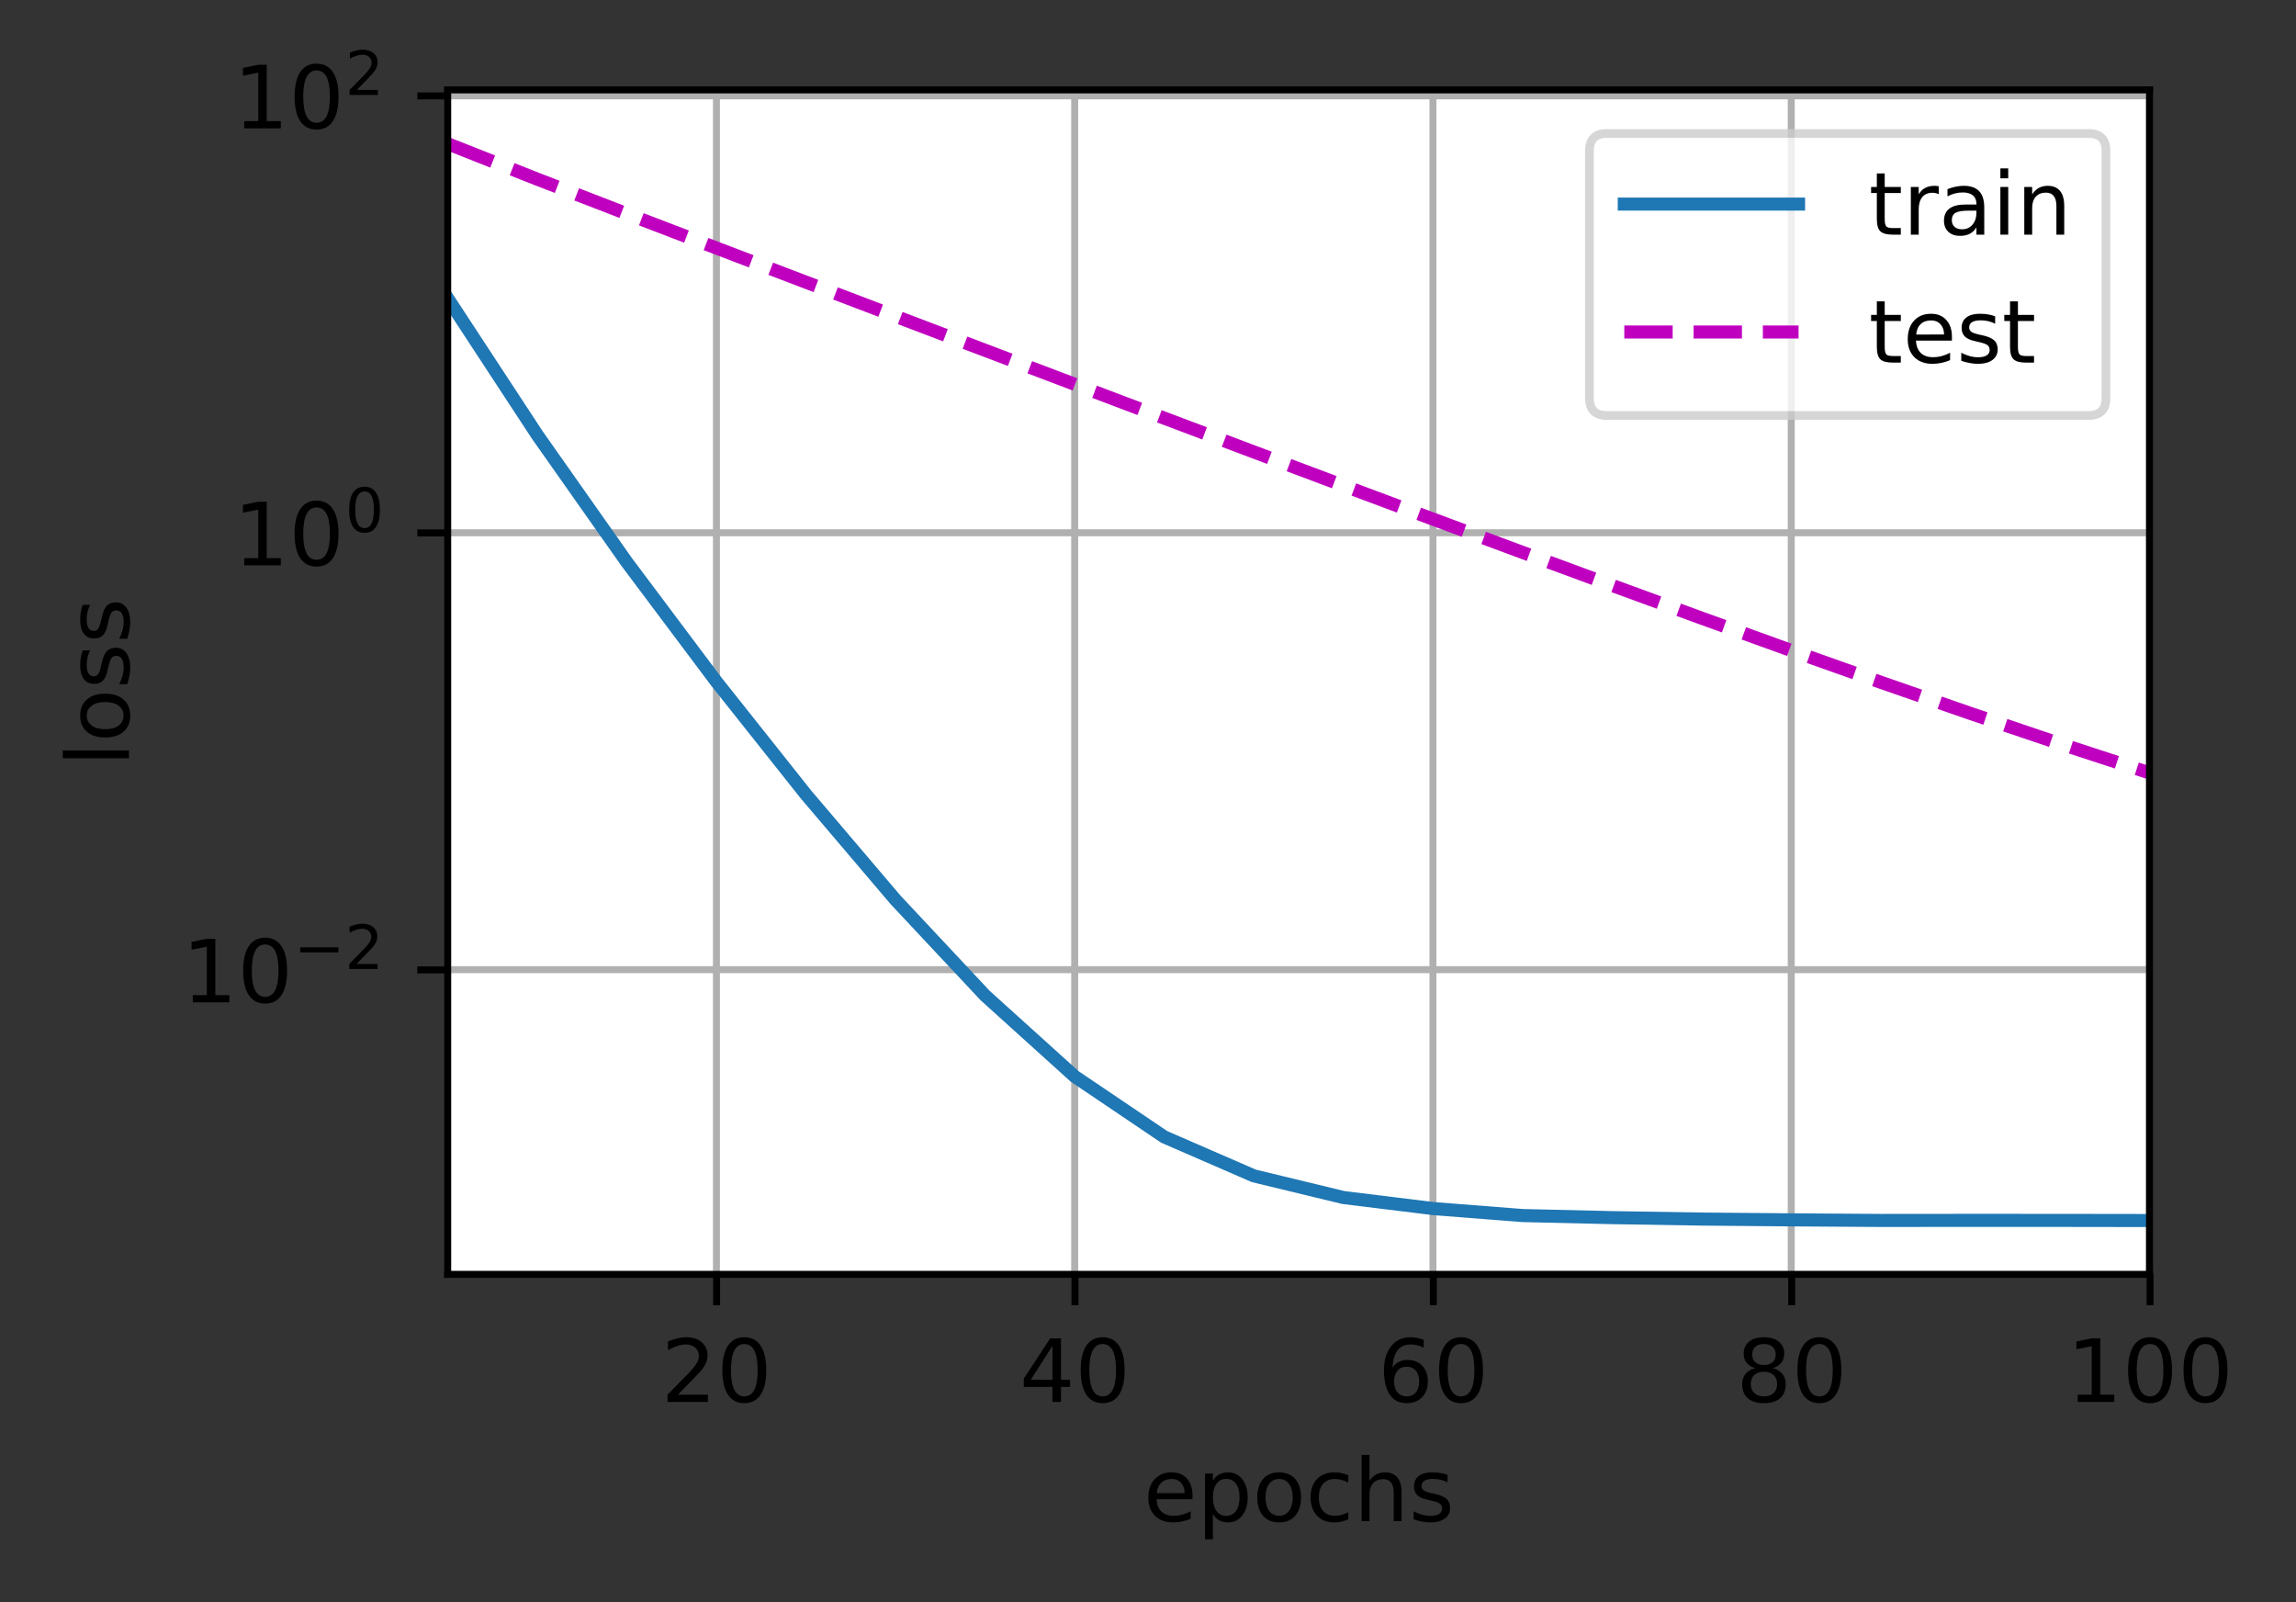 <?xml version="1.0" encoding="UTF-8"?>
<svg xmlns="http://www.w3.org/2000/svg" xmlns:xlink="http://www.w3.org/1999/xlink" width="351.229" height="245.029" viewBox="0 0 351.229 245.029" version="1.1">
<rect x="0" y="0" width="351.229" height="245.029" fill="#333333" stroke="none"/>
<defs>
<clipPath id="clip1">
  <path d="M 108 13.754 L 111 13.754 L 111 194.953 L 108 194.953 Z M 108 13.754 "/>
</clipPath>
<clipPath id="clip2">
  <path d="M 163 13.754 L 166 13.754 L 166 194.953 L 163 194.953 Z M 163 13.754 "/>
</clipPath>
<clipPath id="clip3">
  <path d="M 218 13.754 L 221 13.754 L 221 194.953 L 218 194.953 Z M 218 13.754 "/>
</clipPath>
<clipPath id="clip4">
  <path d="M 273 13.754 L 275 13.754 L 275 194.953 L 273 194.953 Z M 273 13.754 "/>
</clipPath>
<clipPath id="clip5">
  <path d="M 328 13.754 L 328.902 13.754 L 328.902 194.953 L 328 194.953 Z M 328 13.754 "/>
</clipPath>
<clipPath id="clip6">
  <path d="M 68.504 147 L 328.902 147 L 328.902 150 L 68.504 150 Z M 68.504 147 "/>
</clipPath>
<clipPath id="clip7">
  <path d="M 68.504 80 L 328.902 80 L 328.902 83 L 68.504 83 Z M 68.504 80 "/>
</clipPath>
<clipPath id="clip8">
  <path d="M 68.504 13.754 L 328.902 13.754 L 328.902 16 L 68.504 16 Z M 68.504 13.754 "/>
</clipPath>
<clipPath id="clip9">
  <path d="M 68.504 44 L 328.902 44 L 328.902 189 L 68.504 189 Z M 68.504 44 "/>
</clipPath>
<clipPath id="clip10">
  <path d="M 68.504 20 L 328.902 20 L 328.902 120 L 68.504 120 Z M 68.504 20 "/>
</clipPath>
<filter id="alpha" filterUnits="objectBoundingBox" x="0%" y="0%" width="100%" height="100%">
  <feColorMatrix type="matrix" in="SourceGraphic" values="0 0 0 0 1 0 0 0 0 1 0 0 0 0 1 0 0 0 1 0"/>
</filter>
<mask id="mask0">
  <g filter="url(#alpha)">
<rect x="0" y="0" width="351.229" height="245.029" style="fill:rgb(0%,0%,0%);fill-opacity:0.8;stroke:none;"/>
  </g>
</mask>
<clipPath id="clip11">
  <rect x="0" y="0" width="352" height="246"/>
</clipPath>
<g id="surface5" clip-path="url(#clip11)">
<path style="fill-rule:nonzero;fill:rgb(100%,100%,100%);fill-opacity:1;stroke-width:1;stroke-linecap:butt;stroke-linejoin:miter;stroke:rgb(80%,80%,80%);stroke-opacity:1;stroke-miterlimit:4;" d="M 184.403 47.672 L 239.678 47.672 C 241.011 47.672 241.679 47.004 241.679 45.671 L 241.679 17.314 C 241.679 15.981 241.011 15.316 239.678 15.316 L 184.403 15.316 C 183.07 15.316 182.402 15.981 182.402 17.314 L 182.402 45.671 C 182.402 47.004 183.07 47.672 184.403 47.672 Z M 184.403 47.672 " transform="matrix(1.333,0,0,1.333,0,-0)"/>
</g>
</defs>
<g id="surface1">
<path style=" stroke:none;fill-rule:nonzero;fill:rgb(100%,100%,100%);fill-opacity:1;" d="M 68.504 194.953 L 328.902 194.953 L 328.902 13.754 L 68.504 13.754 Z M 68.504 194.953 "/>
<g clip-path="url(#clip1)" clip-rule="nonzero">
<path style="fill:none;stroke-width:0.8;stroke-linecap:square;stroke-linejoin:round;stroke:rgb(69.02%,69.02%,69.02%);stroke-opacity:1;stroke-miterlimit:4;" d="M 82.216 146.215 L 82.216 10.315 " transform="matrix(1.333,0,0,1.333,0,-0)"/>
</g>
<path style="fill:none;stroke-width:0.8;stroke-linecap:butt;stroke-linejoin:round;stroke:rgb(0%,0%,0%);stroke-opacity:1;stroke-miterlimit:4;" d="M 0.001 -0.001 L 0.001 3.5 " transform="matrix(1.333,0,0,1.333,109.62,194.954)"/>
<path style=" stroke:none;fill-rule:nonzero;fill:rgb(0%,0%,0%);fill-opacity:1;" d="M 103.695 213.312 L 108.285 213.312 L 108.285 214.418 L 102.113 214.418 L 102.113 213.312 C 102.613 212.797 103.293 212.102 104.152 211.234 C 105.016 210.363 105.559 209.801 105.777 209.547 C 106.199 209.074 106.492 208.676 106.66 208.348 C 106.828 208.02 106.91 207.699 106.91 207.383 C 106.91 206.863 106.73 206.445 106.367 206.117 C 106.004 205.793 105.531 205.629 104.953 205.629 C 104.539 205.629 104.102 205.699 103.645 205.844 C 103.188 205.988 102.699 206.203 102.18 206.496 L 102.18 205.168 C 102.707 204.953 103.203 204.793 103.66 204.684 C 104.121 204.578 104.543 204.523 104.926 204.523 C 105.934 204.523 106.734 204.773 107.336 205.277 C 107.934 205.781 108.234 206.453 108.234 207.297 C 108.234 207.695 108.156 208.074 108.008 208.434 C 107.859 208.789 107.586 209.211 107.191 209.699 C 107.082 209.824 106.738 210.188 106.156 210.789 C 105.574 211.391 104.754 212.23 103.695 213.312 Z M 103.695 213.312 "/>
<path style=" stroke:none;fill-rule:nonzero;fill:rgb(0%,0%,0%);fill-opacity:1;" d="M 113.855 205.562 C 113.18 205.562 112.672 205.898 112.332 206.562 C 111.988 207.23 111.82 208.23 111.82 209.57 C 111.82 210.902 111.988 211.898 112.332 212.566 C 112.672 213.234 113.18 213.566 113.855 213.566 C 114.539 213.566 115.051 213.234 115.391 212.566 C 115.73 211.898 115.902 210.902 115.902 209.57 C 115.902 208.23 115.73 207.23 115.391 206.562 C 115.051 205.898 114.539 205.562 113.855 205.562 Z M 113.855 204.523 C 114.949 204.523 115.781 204.953 116.355 205.816 C 116.93 206.676 117.219 207.93 117.219 209.57 C 117.219 211.203 116.93 212.453 116.355 213.316 C 115.781 214.176 114.949 214.609 113.855 214.609 C 112.77 214.609 111.938 214.176 111.363 213.316 C 110.785 212.453 110.5 211.203 110.5 209.57 C 110.5 207.93 110.785 206.676 111.363 205.816 C 111.938 204.953 112.77 204.523 113.855 204.523 Z M 113.855 204.523 "/>
<g clip-path="url(#clip2)" clip-rule="nonzero">
<path style="fill:none;stroke-width:0.8;stroke-linecap:square;stroke-linejoin:round;stroke:rgb(69.02%,69.02%,69.02%);stroke-opacity:1;stroke-miterlimit:4;" d="M 123.331 146.215 L 123.331 10.315 " transform="matrix(1.333,0,0,1.333,0,-0)"/>
</g>
<path style="fill:none;stroke-width:0.8;stroke-linecap:butt;stroke-linejoin:round;stroke:rgb(0%,0%,0%);stroke-opacity:1;stroke-miterlimit:4;" d="M 0 -0.001 L 0 3.5 " transform="matrix(1.333,0,0,1.333,164.441,194.954)"/>
<path style=" stroke:none;fill-rule:nonzero;fill:rgb(0%,0%,0%);fill-opacity:1;" d="M 160.996 205.844 L 157.676 211.031 L 160.996 211.031 Z M 160.652 204.699 L 162.305 204.699 L 162.305 211.031 L 163.691 211.031 L 163.691 212.125 L 162.305 212.125 L 162.305 214.418 L 160.996 214.418 L 160.996 212.125 L 156.609 212.125 L 156.609 210.859 Z M 160.652 204.699 "/>
<path style=" stroke:none;fill-rule:nonzero;fill:rgb(0%,0%,0%);fill-opacity:1;" d="M 168.68 205.562 C 168 205.562 167.492 205.898 167.152 206.562 C 166.812 207.23 166.641 208.23 166.641 209.57 C 166.641 210.902 166.812 211.898 167.152 212.566 C 167.492 213.234 168 213.566 168.68 213.566 C 169.359 213.566 169.871 213.234 170.211 212.566 C 170.555 211.898 170.723 210.902 170.723 209.57 C 170.723 208.23 170.555 207.23 170.211 206.562 C 169.871 205.898 169.359 205.562 168.68 205.562 Z M 168.68 204.523 C 169.77 204.523 170.602 204.953 171.176 205.816 C 171.75 206.676 172.039 207.93 172.039 209.57 C 172.039 211.203 171.75 212.453 171.176 213.316 C 170.602 214.176 169.77 214.609 168.68 214.609 C 167.59 214.609 166.758 214.176 166.184 213.316 C 165.605 212.453 165.32 211.203 165.32 209.57 C 165.32 207.93 165.605 206.676 166.184 205.816 C 166.758 204.953 167.59 204.523 168.68 204.523 Z M 168.68 204.523 "/>
<g clip-path="url(#clip3)" clip-rule="nonzero">
<path style="fill:none;stroke-width:0.8;stroke-linecap:square;stroke-linejoin:round;stroke:rgb(69.02%,69.02%,69.02%);stroke-opacity:1;stroke-miterlimit:4;" d="M 164.446 146.215 L 164.446 10.315 " transform="matrix(1.333,0,0,1.333,0,-0)"/>
</g>
<path style="fill:none;stroke-width:0.8;stroke-linecap:butt;stroke-linejoin:round;stroke:rgb(0%,0%,0%);stroke-opacity:1;stroke-miterlimit:4;" d="M -0 -0.001 L -0 3.5 " transform="matrix(1.333,0,0,1.333,219.262,194.954)"/>
<path style=" stroke:none;fill-rule:nonzero;fill:rgb(0%,0%,0%);fill-opacity:1;" d="M 215.18 209.035 C 214.59 209.035 214.121 209.238 213.777 209.641 C 213.434 210.043 213.262 210.598 213.262 211.301 C 213.262 212 213.434 212.551 213.777 212.957 C 214.121 213.363 214.59 213.566 215.18 213.566 C 215.77 213.566 216.238 213.363 216.582 212.957 C 216.926 212.551 217.098 212 217.098 211.301 C 217.098 210.598 216.926 210.043 216.582 209.641 C 216.238 209.238 215.77 209.035 215.18 209.035 Z M 217.793 204.914 L 217.793 206.109 C 217.461 205.953 217.129 205.836 216.793 205.754 C 216.457 205.672 216.121 205.629 215.793 205.629 C 214.922 205.629 214.262 205.922 213.801 206.508 C 213.344 207.094 213.082 207.98 213.02 209.164 C 213.273 208.785 213.594 208.496 213.98 208.297 C 214.367 208.094 214.793 207.992 215.258 207.992 C 216.234 207.992 217.004 208.289 217.574 208.883 C 218.141 209.477 218.422 210.281 218.422 211.301 C 218.422 212.297 218.129 213.102 217.535 213.703 C 216.945 214.309 216.16 214.609 215.18 214.609 C 214.055 214.609 213.195 214.176 212.602 213.316 C 212.008 212.453 211.711 211.203 211.711 209.57 C 211.711 208.031 212.074 206.809 212.805 205.895 C 213.531 204.98 214.512 204.523 215.738 204.523 C 216.07 204.523 216.402 204.555 216.738 204.621 C 217.074 204.688 217.426 204.781 217.793 204.914 Z M 217.793 204.914 "/>
<path style=" stroke:none;fill-rule:nonzero;fill:rgb(0%,0%,0%);fill-opacity:1;" d="M 223.5 205.562 C 222.824 205.562 222.312 205.898 221.973 206.562 C 221.633 207.23 221.461 208.23 221.461 209.57 C 221.461 210.902 221.633 211.898 221.973 212.566 C 222.312 213.234 222.824 213.566 223.5 213.566 C 224.18 213.566 224.691 213.234 225.031 212.566 C 225.375 211.898 225.547 210.902 225.547 209.57 C 225.547 208.23 225.375 207.23 225.031 206.562 C 224.691 205.898 224.18 205.562 223.5 205.562 Z M 223.5 204.523 C 224.59 204.523 225.422 204.953 225.996 205.816 C 226.57 206.676 226.859 207.93 226.859 209.57 C 226.859 211.203 226.57 212.453 225.996 213.316 C 225.422 214.176 224.59 214.609 223.5 214.609 C 222.41 214.609 221.578 214.176 221.004 213.316 C 220.43 212.453 220.141 211.203 220.141 209.57 C 220.141 207.93 220.43 206.676 221.004 205.816 C 221.578 204.953 222.41 204.523 223.5 204.523 Z M 223.5 204.523 "/>
<g clip-path="url(#clip4)" clip-rule="nonzero">
<path style="fill:none;stroke-width:0.8;stroke-linecap:square;stroke-linejoin:round;stroke:rgb(69.02%,69.02%,69.02%);stroke-opacity:1;stroke-miterlimit:4;" d="M 205.562 146.215 L 205.562 10.315 " transform="matrix(1.333,0,0,1.333,0,-0)"/>
</g>
<path style="fill:none;stroke-width:0.8;stroke-linecap:butt;stroke-linejoin:round;stroke:rgb(0%,0%,0%);stroke-opacity:1;stroke-miterlimit:4;" d="M -0.001 -0.001 L -0.001 3.5 " transform="matrix(1.333,0,0,1.333,274.083,194.954)"/>
<path style=" stroke:none;fill-rule:nonzero;fill:rgb(0%,0%,0%);fill-opacity:1;" d="M 269.836 209.801 C 269.211 209.801 268.719 209.969 268.363 210.305 C 268.004 210.641 267.828 211.098 267.828 211.684 C 267.828 212.27 268.004 212.73 268.363 213.062 C 268.719 213.398 269.211 213.566 269.836 213.566 C 270.461 213.566 270.953 213.398 271.312 213.062 C 271.676 212.727 271.855 212.266 271.855 211.684 C 271.855 211.098 271.676 210.641 271.32 210.305 C 270.961 209.969 270.469 209.801 269.836 209.801 Z M 268.523 209.242 C 267.957 209.105 267.52 208.844 267.203 208.457 C 266.891 208.07 266.734 207.598 266.734 207.043 C 266.734 206.266 267.008 205.652 267.562 205.199 C 268.117 204.75 268.875 204.523 269.836 204.523 C 270.805 204.523 271.566 204.75 272.117 205.199 C 272.668 205.652 272.945 206.266 272.945 207.043 C 272.945 207.598 272.785 208.07 272.469 208.457 C 272.156 208.844 271.719 209.105 271.16 209.242 C 271.793 209.391 272.285 209.68 272.641 210.109 C 272.992 210.539 273.172 211.062 273.172 211.684 C 273.172 212.625 272.883 213.352 272.309 213.855 C 271.734 214.355 270.91 214.609 269.836 214.609 C 268.766 214.609 267.941 214.355 267.367 213.855 C 266.793 213.352 266.504 212.625 266.504 211.684 C 266.504 211.062 266.684 210.539 267.039 210.109 C 267.395 209.68 267.891 209.391 268.523 209.242 Z M 268.043 207.168 C 268.043 207.668 268.199 208.062 268.512 208.344 C 268.828 208.625 269.27 208.766 269.836 208.766 C 270.402 208.766 270.844 208.625 271.164 208.344 C 271.48 208.062 271.641 207.668 271.641 207.168 C 271.641 206.664 271.48 206.27 271.164 205.988 C 270.844 205.707 270.402 205.562 269.836 205.562 C 269.27 205.562 268.828 205.707 268.512 205.988 C 268.199 206.27 268.043 206.664 268.043 207.168 Z M 268.043 207.168 "/>
<path style=" stroke:none;fill-rule:nonzero;fill:rgb(0%,0%,0%);fill-opacity:1;" d="M 278.32 205.562 C 277.645 205.562 277.137 205.898 276.793 206.562 C 276.453 207.23 276.281 208.23 276.281 209.57 C 276.281 210.902 276.453 211.898 276.793 212.566 C 277.137 213.234 277.645 213.566 278.32 213.566 C 279.004 213.566 279.512 213.234 279.855 212.566 C 280.195 211.898 280.367 210.902 280.367 209.57 C 280.367 208.23 280.195 207.23 279.855 206.562 C 279.512 205.898 279.004 205.562 278.32 205.562 Z M 278.32 204.523 C 279.41 204.523 280.242 204.953 280.816 205.816 C 281.395 206.676 281.68 207.93 281.68 209.57 C 281.68 211.203 281.395 212.453 280.816 213.316 C 280.242 214.176 279.41 214.609 278.32 214.609 C 277.23 214.609 276.398 214.176 275.824 213.316 C 275.25 212.453 274.961 211.203 274.961 209.57 C 274.961 207.93 275.25 206.676 275.824 205.816 C 276.398 204.953 277.23 204.523 278.32 204.523 Z M 278.32 204.523 "/>
<g clip-path="url(#clip5)" clip-rule="nonzero">
<path style="fill:none;stroke-width:0.8;stroke-linecap:square;stroke-linejoin:round;stroke:rgb(69.02%,69.02%,69.02%);stroke-opacity:1;stroke-miterlimit:4;" d="M 246.677 146.215 L 246.677 10.315 " transform="matrix(1.333,0,0,1.333,0,-0)"/>
</g>
<path style="fill:none;stroke-width:0.8;stroke-linecap:butt;stroke-linejoin:round;stroke:rgb(0%,0%,0%);stroke-opacity:1;stroke-miterlimit:4;" d="M -0.001 -0.001 L -0.001 3.5 " transform="matrix(1.333,0,0,1.333,328.904,194.954)"/>
<path style=" stroke:none;fill-rule:nonzero;fill:rgb(0%,0%,0%);fill-opacity:1;" d="M 317.832 213.312 L 319.98 213.312 L 319.98 205.895 L 317.645 206.363 L 317.645 205.168 L 319.969 204.699 L 321.285 204.699 L 321.285 213.312 L 323.43 213.312 L 323.43 214.418 L 317.832 214.418 Z M 317.832 213.312 "/>
<path style=" stroke:none;fill-rule:nonzero;fill:rgb(0%,0%,0%);fill-opacity:1;" d="M 328.898 205.562 C 328.223 205.562 327.715 205.898 327.371 206.562 C 327.031 207.23 326.863 208.23 326.863 209.57 C 326.863 210.902 327.031 211.898 327.371 212.566 C 327.715 213.234 328.223 213.566 328.898 213.566 C 329.582 213.566 330.094 213.234 330.434 212.566 C 330.773 211.898 330.945 210.902 330.945 209.57 C 330.945 208.23 330.773 207.23 330.434 206.562 C 330.094 205.898 329.582 205.562 328.898 205.562 Z M 328.898 204.523 C 329.988 204.523 330.824 204.953 331.398 205.816 C 331.973 206.676 332.262 207.93 332.262 209.57 C 332.262 211.203 331.973 212.453 331.398 213.316 C 330.824 214.176 329.988 214.609 328.898 214.609 C 327.812 214.609 326.98 214.176 326.402 213.316 C 325.828 212.453 325.543 211.203 325.543 209.57 C 325.543 207.93 325.828 206.676 326.402 205.816 C 326.98 204.953 327.812 204.523 328.898 204.523 Z M 328.898 204.523 "/>
<path style=" stroke:none;fill-rule:nonzero;fill:rgb(0%,0%,0%);fill-opacity:1;" d="M 337.383 205.562 C 336.707 205.562 336.199 205.898 335.855 206.562 C 335.516 207.23 335.344 208.23 335.344 209.57 C 335.344 210.902 335.516 211.898 335.855 212.566 C 336.199 213.234 336.707 213.566 337.383 213.566 C 338.066 213.566 338.574 213.234 338.918 212.566 C 339.258 211.898 339.43 210.902 339.43 209.57 C 339.43 208.23 339.258 207.23 338.918 206.562 C 338.574 205.898 338.066 205.562 337.383 205.562 Z M 337.383 204.523 C 338.473 204.523 339.305 204.953 339.879 205.816 C 340.457 206.676 340.742 207.93 340.742 209.57 C 340.742 211.203 340.457 212.453 339.879 213.316 C 339.305 214.176 338.473 214.609 337.383 214.609 C 336.293 214.609 335.461 214.176 334.887 213.316 C 334.312 212.453 334.023 211.203 334.023 209.57 C 334.023 207.93 334.312 206.676 334.887 205.816 C 335.461 204.953 336.293 204.523 337.383 204.523 Z M 337.383 204.523 "/>
<path style=" stroke:none;fill-rule:nonzero;fill:rgb(0%,0%,0%);fill-opacity:1;" d="M 182.422 228.711 L 182.422 229.297 L 176.914 229.297 C 176.965 230.121 177.215 230.75 177.66 231.18 C 178.102 231.613 178.723 231.828 179.516 231.828 C 179.977 231.828 180.422 231.773 180.855 231.66 C 181.285 231.547 181.715 231.379 182.141 231.152 L 182.141 232.285 C 181.711 232.469 181.27 232.605 180.82 232.703 C 180.367 232.797 179.91 232.844 179.445 232.844 C 178.281 232.844 177.359 232.508 176.68 231.832 C 176.004 231.152 175.664 230.238 175.664 229.082 C 175.664 227.887 175.984 226.941 176.629 226.242 C 177.273 225.539 178.145 225.188 179.238 225.188 C 180.219 225.188 180.992 225.504 181.566 226.137 C 182.137 226.77 182.422 227.625 182.422 228.711 Z M 181.223 228.359 C 181.215 227.703 181.031 227.184 180.672 226.793 C 180.316 226.398 179.84 226.203 179.25 226.203 C 178.582 226.203 178.047 226.395 177.645 226.77 C 177.246 227.148 177.012 227.68 176.953 228.367 Z M 181.223 228.359 "/>
<path style=" stroke:none;fill-rule:nonzero;fill:rgb(0%,0%,0%);fill-opacity:1;" d="M 185.543 231.562 L 185.543 235.43 L 184.34 235.43 L 184.34 225.363 L 185.543 225.363 L 185.543 226.469 C 185.797 226.039 186.117 225.715 186.5 225.508 C 186.883 225.297 187.344 225.188 187.875 225.188 C 188.762 225.188 189.48 225.539 190.035 226.242 C 190.59 226.945 190.867 227.871 190.867 229.016 C 190.867 230.164 190.59 231.086 190.035 231.793 C 189.48 232.496 188.762 232.844 187.875 232.844 C 187.344 232.844 186.883 232.738 186.5 232.527 C 186.117 232.316 185.797 231.996 185.543 231.562 Z M 189.621 229.016 C 189.621 228.137 189.441 227.445 189.078 226.945 C 188.715 226.441 188.219 226.191 187.586 226.191 C 186.949 226.191 186.449 226.441 186.09 226.945 C 185.727 227.445 185.543 228.137 185.543 229.016 C 185.543 229.898 185.727 230.59 186.09 231.09 C 186.449 231.59 186.949 231.84 187.586 231.84 C 188.219 231.84 188.715 231.59 189.078 231.09 C 189.441 230.59 189.621 229.898 189.621 229.016 Z M 189.621 229.016 "/>
<path style=" stroke:none;fill-rule:nonzero;fill:rgb(0%,0%,0%);fill-opacity:1;" d="M 195.676 226.203 C 195.035 226.203 194.527 226.453 194.152 226.957 C 193.777 227.457 193.59 228.145 193.59 229.016 C 193.59 229.891 193.777 230.574 194.148 231.078 C 194.52 231.578 195.027 231.828 195.676 231.828 C 196.312 231.828 196.82 231.578 197.191 231.074 C 197.566 230.57 197.754 229.883 197.754 229.016 C 197.754 228.152 197.566 227.469 197.191 226.961 C 196.82 226.457 196.312 226.203 195.676 226.203 Z M 195.676 225.188 C 196.715 225.188 197.535 225.527 198.129 226.207 C 198.727 226.883 199.023 227.82 199.023 229.016 C 199.023 230.211 198.727 231.145 198.129 231.828 C 197.535 232.508 196.715 232.844 195.676 232.844 C 194.629 232.844 193.809 232.508 193.215 231.828 C 192.625 231.145 192.328 230.211 192.328 229.016 C 192.328 227.82 192.625 226.883 193.215 226.207 C 193.809 225.527 194.629 225.188 195.676 225.188 Z M 195.676 225.188 "/>
<path style=" stroke:none;fill-rule:nonzero;fill:rgb(0%,0%,0%);fill-opacity:1;" d="M 206.254 225.645 L 206.254 226.766 C 205.918 226.578 205.578 226.438 205.238 226.344 C 204.895 226.25 204.551 226.203 204.207 226.203 C 203.426 226.203 202.824 226.449 202.395 226.945 C 201.965 227.434 201.75 228.125 201.75 229.016 C 201.75 229.906 201.965 230.598 202.395 231.09 C 202.824 231.582 203.426 231.828 204.207 231.828 C 204.551 231.828 204.895 231.781 205.238 231.688 C 205.578 231.598 205.918 231.457 206.254 231.27 L 206.254 232.375 C 205.922 232.531 205.574 232.648 205.215 232.727 C 204.859 232.805 204.477 232.844 204.074 232.844 C 202.977 232.844 202.102 232.5 201.457 231.809 C 200.809 231.121 200.488 230.188 200.488 229.016 C 200.488 227.828 200.812 226.895 201.465 226.211 C 202.121 225.531 203.016 225.188 204.152 225.188 C 204.52 225.188 204.883 225.227 205.234 225.305 C 205.582 225.379 205.926 225.492 206.254 225.645 Z M 206.254 225.645 "/>
<path style=" stroke:none;fill-rule:nonzero;fill:rgb(0%,0%,0%);fill-opacity:1;" d="M 214.402 228.254 L 214.402 232.656 L 213.203 232.656 L 213.203 228.293 C 213.203 227.602 213.066 227.086 212.797 226.746 C 212.527 226.402 212.125 226.23 211.59 226.23 C 210.941 226.23 210.43 226.438 210.059 226.852 C 209.684 227.262 209.496 227.824 209.496 228.535 L 209.496 232.656 L 208.293 232.656 L 208.293 222.523 L 209.496 222.523 L 209.496 226.496 C 209.785 226.059 210.121 225.73 210.508 225.516 C 210.898 225.297 211.348 225.188 211.855 225.188 C 212.691 225.188 213.324 225.449 213.754 225.965 C 214.184 226.484 214.402 227.246 214.402 228.254 Z M 214.402 228.254 "/>
<path style=" stroke:none;fill-rule:nonzero;fill:rgb(0%,0%,0%);fill-opacity:1;" d="M 221.438 225.578 L 221.438 226.711 C 221.098 226.539 220.746 226.41 220.383 226.324 C 220.02 226.234 219.641 226.191 219.25 226.191 C 218.656 226.191 218.207 226.281 217.91 226.465 C 217.613 226.645 217.465 226.922 217.465 227.285 C 217.465 227.562 217.57 227.781 217.785 227.938 C 217.996 228.098 218.426 228.25 219.066 228.391 L 219.477 228.484 C 220.328 228.664 220.934 228.922 221.289 229.254 C 221.648 229.586 221.828 230.051 221.828 230.645 C 221.828 231.32 221.559 231.859 221.023 232.254 C 220.488 232.648 219.75 232.844 218.812 232.844 C 218.422 232.844 218.016 232.809 217.594 232.73 C 217.168 232.656 216.723 232.539 216.254 232.391 L 216.254 231.152 C 216.699 231.383 217.133 231.555 217.562 231.672 C 217.992 231.785 218.418 231.84 218.84 231.84 C 219.406 231.84 219.84 231.746 220.141 231.551 C 220.445 231.359 220.598 231.086 220.598 230.734 C 220.598 230.41 220.488 230.16 220.27 229.988 C 220.051 229.812 219.57 229.645 218.828 229.484 L 218.41 229.387 C 217.668 229.23 217.133 228.992 216.801 228.668 C 216.473 228.344 216.309 227.902 216.309 227.336 C 216.309 226.652 216.551 226.121 217.035 225.75 C 217.523 225.375 218.215 225.188 219.109 225.188 C 219.551 225.188 219.965 225.223 220.355 225.289 C 220.746 225.352 221.109 225.449 221.438 225.578 Z M 221.438 225.578 "/>
<g clip-path="url(#clip6)" clip-rule="nonzero">
<path style="fill:none;stroke-width:0.8;stroke-linecap:square;stroke-linejoin:round;stroke:rgb(69.02%,69.02%,69.02%);stroke-opacity:1;stroke-miterlimit:4;" d="M 51.378 111.258 L 246.677 111.258 " transform="matrix(1.333,0,0,1.333,0,-0)"/>
</g>
<path style="fill:none;stroke-width:0.8;stroke-linecap:butt;stroke-linejoin:round;stroke:rgb(0%,0%,0%);stroke-opacity:1;stroke-miterlimit:4;" d="M -0 0.001 L -3.501 0.001 " transform="matrix(1.333,0,0,1.333,68.504,148.343)"/>
<path style=" stroke:none;fill-rule:nonzero;fill:rgb(0%,0%,0%);fill-opacity:1;" d="M 29.492 152.199 L 31.641 152.199 L 31.641 144.785 L 29.301 145.254 L 29.301 144.055 L 31.629 143.586 L 32.941 143.586 L 32.941 152.199 L 35.09 152.199 L 35.09 153.305 L 29.492 153.305 Z M 29.492 152.199 "/>
<path style=" stroke:none;fill-rule:nonzero;fill:rgb(0%,0%,0%);fill-opacity:1;" d="M 40.559 144.453 C 39.883 144.453 39.371 144.785 39.031 145.453 C 38.691 146.117 38.52 147.117 38.52 148.457 C 38.52 149.789 38.691 150.789 39.031 151.453 C 39.371 152.121 39.883 152.453 40.559 152.453 C 41.238 152.453 41.75 152.121 42.09 151.453 C 42.434 150.789 42.605 149.789 42.605 148.457 C 42.605 147.117 42.434 146.117 42.09 145.453 C 41.75 144.785 41.238 144.453 40.559 144.453 Z M 40.559 143.41 C 41.648 143.41 42.48 143.844 43.055 144.703 C 43.633 145.566 43.918 146.816 43.918 148.457 C 43.918 150.094 43.633 151.344 43.055 152.203 C 42.48 153.066 41.648 153.496 40.559 153.496 C 39.469 153.496 38.637 153.066 38.062 152.203 C 37.488 151.344 37.199 150.094 37.199 148.457 C 37.199 146.816 37.488 145.566 38.062 144.703 C 38.637 143.844 39.469 143.41 40.559 143.41 Z M 40.559 143.41 "/>
<path style=" stroke:none;fill-rule:nonzero;fill:rgb(0%,0%,0%);fill-opacity:1;" d="M 45.922 144.891 L 51.762 144.891 L 51.762 145.664 L 45.922 145.664 Z M 45.922 144.891 "/>
<path style=" stroke:none;fill-rule:nonzero;fill:rgb(0%,0%,0%);fill-opacity:1;" d="M 54.543 147.43 L 57.754 147.43 L 57.754 148.203 L 53.434 148.203 L 53.434 147.43 C 53.785 147.066 54.262 146.582 54.863 145.973 C 55.469 145.363 55.848 144.969 56 144.793 C 56.297 144.461 56.5 144.184 56.617 143.953 C 56.734 143.723 56.793 143.496 56.793 143.277 C 56.793 142.914 56.668 142.621 56.414 142.391 C 56.16 142.164 55.828 142.051 55.422 142.051 C 55.133 142.051 54.828 142.102 54.508 142.199 C 54.188 142.301 53.844 142.453 53.48 142.656 L 53.48 141.727 C 53.852 141.578 54.195 141.465 54.52 141.391 C 54.844 141.312 55.137 141.273 55.402 141.273 C 56.109 141.273 56.672 141.453 57.09 141.805 C 57.508 142.156 57.719 142.629 57.719 143.215 C 57.719 143.496 57.668 143.762 57.562 144.012 C 57.457 144.262 57.266 144.559 56.988 144.898 C 56.914 144.984 56.672 145.242 56.266 145.66 C 55.859 146.082 55.285 146.672 54.543 147.43 Z M 54.543 147.43 "/>
<g clip-path="url(#clip7)" clip-rule="nonzero">
<path style="fill:none;stroke-width:0.8;stroke-linecap:square;stroke-linejoin:round;stroke:rgb(69.02%,69.02%,69.02%);stroke-opacity:1;stroke-miterlimit:4;" d="M 51.378 61.128 L 246.677 61.128 " transform="matrix(1.333,0,0,1.333,0,-0)"/>
</g>
<path style="fill:none;stroke-width:0.8;stroke-linecap:butt;stroke-linejoin:round;stroke:rgb(0%,0%,0%);stroke-opacity:1;stroke-miterlimit:4;" d="M -0 -0 L -3.501 -0 " transform="matrix(1.333,0,0,1.333,68.504,81.504)"/>
<path style=" stroke:none;fill-rule:nonzero;fill:rgb(0%,0%,0%);fill-opacity:1;" d="M 37.359 85.363 L 39.508 85.363 L 39.508 77.945 L 37.168 78.414 L 37.168 77.215 L 39.492 76.746 L 40.809 76.746 L 40.809 85.363 L 42.957 85.363 L 42.957 86.469 L 37.359 86.469 Z M 37.359 85.363 "/>
<path style=" stroke:none;fill-rule:nonzero;fill:rgb(0%,0%,0%);fill-opacity:1;" d="M 48.426 77.613 C 47.75 77.613 47.238 77.945 46.898 78.613 C 46.559 79.277 46.387 80.281 46.387 81.617 C 46.387 82.949 46.559 83.949 46.898 84.617 C 47.238 85.281 47.75 85.617 48.426 85.617 C 49.105 85.617 49.617 85.281 49.957 84.617 C 50.301 83.949 50.469 82.949 50.469 81.617 C 50.469 80.281 50.301 79.277 49.957 78.613 C 49.617 77.945 49.105 77.613 48.426 77.613 Z M 48.426 76.57 C 49.516 76.57 50.348 77.004 50.922 77.867 C 51.496 78.727 51.785 79.977 51.785 81.617 C 51.785 83.254 51.496 84.504 50.922 85.367 C 50.348 86.227 49.516 86.656 48.426 86.656 C 47.336 86.656 46.504 86.227 45.93 85.367 C 45.355 84.504 45.066 83.254 45.066 81.617 C 45.066 79.977 45.355 78.727 45.93 77.867 C 46.504 77.004 47.336 76.57 48.426 76.57 Z M 48.426 76.57 "/>
<path style=" stroke:none;fill-rule:nonzero;fill:rgb(0%,0%,0%);fill-opacity:1;" d="M 55.766 75.164 C 55.289 75.164 54.934 75.398 54.695 75.867 C 54.457 76.332 54.34 77.031 54.34 77.969 C 54.34 78.902 54.457 79.602 54.695 80.066 C 54.934 80.535 55.289 80.766 55.766 80.766 C 56.242 80.766 56.598 80.535 56.836 80.066 C 57.078 79.602 57.195 78.902 57.195 77.969 C 57.195 77.031 57.078 76.332 56.836 75.867 C 56.598 75.398 56.242 75.164 55.766 75.164 Z M 55.766 74.438 C 56.527 74.438 57.109 74.738 57.512 75.344 C 57.914 75.945 58.117 76.82 58.117 77.969 C 58.117 79.113 57.914 79.988 57.512 80.594 C 57.109 81.195 56.527 81.496 55.766 81.496 C 55 81.496 54.418 81.195 54.016 80.594 C 53.613 79.988 53.414 79.113 53.414 77.969 C 53.414 76.82 53.613 75.945 54.016 75.344 C 54.418 74.738 55 74.438 55.766 74.438 Z M 55.766 74.438 "/>
<g clip-path="url(#clip8)" clip-rule="nonzero">
<path style="fill:none;stroke-width:0.8;stroke-linecap:square;stroke-linejoin:round;stroke:rgb(69.02%,69.02%,69.02%);stroke-opacity:1;stroke-miterlimit:4;" d="M 51.378 10.998 L 246.677 10.998 " transform="matrix(1.333,0,0,1.333,0,-0)"/>
</g>
<path style="fill:none;stroke-width:0.8;stroke-linecap:butt;stroke-linejoin:round;stroke:rgb(0%,0%,0%);stroke-opacity:1;stroke-miterlimit:4;" d="M -0 -0.001 L -3.501 -0.001 " transform="matrix(1.333,0,0,1.333,68.504,14.666)"/>
<path style=" stroke:none;fill-rule:nonzero;fill:rgb(0%,0%,0%);fill-opacity:1;" d="M 37.359 18.523 L 39.508 18.523 L 39.508 11.105 L 37.168 11.574 L 37.168 10.379 L 39.492 9.91 L 40.809 9.91 L 40.809 18.523 L 42.957 18.523 L 42.957 19.629 L 37.359 19.629 Z M 37.359 18.523 "/>
<path style=" stroke:none;fill-rule:nonzero;fill:rgb(0%,0%,0%);fill-opacity:1;" d="M 48.426 10.773 C 47.75 10.773 47.238 11.109 46.898 11.773 C 46.559 12.441 46.387 13.441 46.387 14.777 C 46.387 16.109 46.559 17.109 46.898 17.777 C 47.238 18.445 47.75 18.777 48.426 18.777 C 49.105 18.777 49.617 18.445 49.957 17.777 C 50.301 17.109 50.469 16.109 50.469 14.777 C 50.469 13.441 50.301 12.441 49.957 11.773 C 49.617 11.109 49.105 10.773 48.426 10.773 Z M 48.426 9.734 C 49.516 9.734 50.348 10.164 50.922 11.027 C 51.496 11.887 51.785 13.141 51.785 14.777 C 51.785 16.414 51.496 17.664 50.922 18.527 C 50.348 19.387 49.516 19.82 48.426 19.82 C 47.336 19.82 46.504 19.387 45.93 18.527 C 45.355 17.664 45.066 16.414 45.066 14.777 C 45.066 13.141 45.355 11.887 45.93 11.027 C 46.504 10.164 47.336 9.734 48.426 9.734 Z M 48.426 9.734 "/>
<path style=" stroke:none;fill-rule:nonzero;fill:rgb(0%,0%,0%);fill-opacity:1;" d="M 54.59 13.75 L 57.801 13.75 L 57.801 14.523 L 53.48 14.523 L 53.48 13.75 C 53.832 13.391 54.309 12.902 54.91 12.297 C 55.512 11.688 55.891 11.293 56.047 11.117 C 56.34 10.785 56.547 10.504 56.664 10.277 C 56.781 10.047 56.84 9.82 56.84 9.598 C 56.84 9.238 56.715 8.941 56.461 8.715 C 56.207 8.488 55.875 8.371 55.469 8.371 C 55.18 8.371 54.875 8.422 54.555 8.523 C 54.234 8.621 53.891 8.773 53.527 8.98 L 53.527 8.047 C 53.898 7.898 54.242 7.789 54.566 7.711 C 54.887 7.637 55.184 7.598 55.449 7.598 C 56.156 7.598 56.719 7.773 57.137 8.129 C 57.555 8.48 57.766 8.949 57.766 9.539 C 57.766 9.82 57.711 10.086 57.609 10.336 C 57.504 10.586 57.312 10.879 57.035 11.219 C 56.961 11.309 56.719 11.562 56.312 11.984 C 55.906 12.406 55.332 12.996 54.59 13.75 Z M 54.59 13.75 "/>
<path style=" stroke:none;fill-rule:nonzero;fill:rgb(0%,0%,0%);fill-opacity:1;" d="M 9.602 115.977 L 9.602 114.777 L 19.73 114.777 L 19.73 115.977 Z M 9.602 115.977 "/>
<path style=" stroke:none;fill-rule:nonzero;fill:rgb(0%,0%,0%);fill-opacity:1;" d="M 13.277 109.445 C 13.277 110.086 13.531 110.594 14.031 110.969 C 14.531 111.344 15.219 111.527 16.09 111.527 C 16.965 111.527 17.652 111.344 18.152 110.973 C 18.652 110.602 18.902 110.09 18.902 109.445 C 18.902 108.805 18.652 108.301 18.148 107.93 C 17.645 107.555 16.961 107.367 16.09 107.367 C 15.227 107.367 14.543 107.555 14.039 107.93 C 13.531 108.301 13.277 108.805 13.277 109.445 Z M 12.266 109.445 C 12.266 108.402 12.602 107.586 13.281 106.992 C 13.957 106.395 14.895 106.098 16.09 106.098 C 17.285 106.098 18.223 106.395 18.902 106.992 C 19.582 107.586 19.922 108.402 19.922 109.445 C 19.922 110.492 19.582 111.312 18.902 111.902 C 18.223 112.496 17.285 112.793 16.09 112.793 C 14.895 112.793 13.957 112.496 13.281 111.902 C 12.602 111.312 12.266 110.492 12.266 109.445 Z M 12.266 109.445 "/>
<path style=" stroke:none;fill-rule:nonzero;fill:rgb(0%,0%,0%);fill-opacity:1;" d="M 12.652 99.465 L 13.789 99.465 C 13.613 99.801 13.484 100.152 13.398 100.52 C 13.309 100.883 13.266 101.262 13.266 101.652 C 13.266 102.246 13.359 102.691 13.539 102.988 C 13.723 103.289 13.996 103.438 14.359 103.438 C 14.637 103.438 14.855 103.328 15.016 103.117 C 15.172 102.906 15.324 102.477 15.465 101.832 L 15.559 101.422 C 15.742 100.574 15.996 99.969 16.328 99.609 C 16.66 99.254 17.125 99.074 17.719 99.074 C 18.398 99.074 18.934 99.34 19.328 99.879 C 19.723 100.414 19.922 101.148 19.922 102.086 C 19.922 102.477 19.883 102.887 19.805 103.309 C 19.73 103.73 19.617 104.18 19.465 104.645 L 18.227 104.645 C 18.457 104.203 18.629 103.766 18.746 103.336 C 18.859 102.91 18.918 102.484 18.918 102.062 C 18.918 101.496 18.82 101.062 18.629 100.762 C 18.434 100.457 18.16 100.305 17.809 100.305 C 17.484 100.305 17.234 100.414 17.062 100.633 C 16.891 100.852 16.723 101.332 16.559 102.074 L 16.461 102.492 C 16.309 103.234 16.066 103.77 15.742 104.102 C 15.422 104.43 14.977 104.594 14.414 104.594 C 13.727 104.594 13.195 104.352 12.824 103.863 C 12.453 103.379 12.266 102.688 12.266 101.793 C 12.266 101.352 12.297 100.938 12.363 100.547 C 12.426 100.156 12.523 99.793 12.652 99.465 Z M 12.652 99.465 "/>
<path style=" stroke:none;fill-rule:nonzero;fill:rgb(0%,0%,0%);fill-opacity:1;" d="M 12.652 92.52 L 13.789 92.52 C 13.613 92.855 13.484 93.207 13.398 93.574 C 13.309 93.938 13.266 94.312 13.266 94.707 C 13.266 95.301 13.359 95.746 13.539 96.043 C 13.723 96.34 13.996 96.488 14.359 96.488 C 14.637 96.488 14.855 96.383 15.016 96.172 C 15.172 95.957 15.324 95.531 15.465 94.887 L 15.559 94.477 C 15.742 93.625 15.996 93.023 16.328 92.664 C 16.66 92.305 17.125 92.125 17.719 92.125 C 18.398 92.125 18.934 92.395 19.328 92.93 C 19.723 93.469 19.922 94.203 19.922 95.141 C 19.922 95.531 19.883 95.938 19.805 96.363 C 19.73 96.785 19.617 97.23 19.465 97.699 L 18.227 97.699 C 18.457 97.258 18.629 96.82 18.746 96.391 C 18.859 95.961 18.918 95.535 18.918 95.113 C 18.918 94.551 18.82 94.117 18.629 93.812 C 18.434 93.512 18.16 93.359 17.809 93.359 C 17.484 93.359 17.234 93.469 17.062 93.688 C 16.891 93.906 16.723 94.387 16.559 95.129 L 16.461 95.547 C 16.309 96.285 16.066 96.824 15.742 97.152 C 15.422 97.484 14.977 97.648 14.414 97.648 C 13.727 97.648 13.195 97.406 12.824 96.918 C 12.453 96.434 12.266 95.742 12.266 94.848 C 12.266 94.406 12.297 93.988 12.363 93.598 C 12.426 93.207 12.523 92.848 12.652 92.52 Z M 12.652 92.52 "/>
<g clip-path="url(#clip9)" clip-rule="nonzero">
<path style="fill:none;stroke-width:1.5;stroke-linecap:square;stroke-linejoin:round;stroke:rgb(12.157%,46.667%,70.588%);stroke-opacity:1;stroke-miterlimit:4;" d="M 51.378 34.228 L 61.658 49.907 L 71.936 64.506 L 82.216 78.217 L 92.493 91.157 L 102.773 103.248 L 113.051 114.223 L 123.331 123.51 L 133.608 130.447 L 143.889 134.915 L 154.169 137.402 L 164.446 138.665 L 174.727 139.468 L 185.004 139.708 L 195.284 139.872 L 205.562 139.963 L 215.842 140.03 L 226.119 140.021 L 236.399 140.024 L 246.677 140.039 " transform="matrix(1.333,0,0,1.333,0,-0)"/>
</g>
<g clip-path="url(#clip10)" clip-rule="nonzero">
<path style="fill:none;stroke-width:1.5;stroke-linecap:butt;stroke-linejoin:round;stroke:rgb(74.902%,0%,74.902%);stroke-opacity:1;stroke-dasharray:5.55,2.4;stroke-miterlimit:4;" d="M 51.378 16.494 L 61.658 20.558 L 71.936 24.527 L 82.216 28.459 L 92.493 32.379 L 102.773 36.293 L 113.051 40.195 L 123.331 44.092 L 133.608 47.979 L 143.889 51.855 L 154.169 55.717 L 164.446 59.561 L 174.727 63.381 L 185.004 67.172 L 195.284 70.928 L 205.562 74.637 L 215.842 78.284 L 226.119 81.855 L 236.399 85.33 L 246.677 88.685 " transform="matrix(1.333,0,0,1.333,0,-0)"/>
</g>
<path style="fill:none;stroke-width:0.8;stroke-linecap:square;stroke-linejoin:miter;stroke:rgb(0%,0%,0%);stroke-opacity:1;stroke-miterlimit:4;" d="M 51.378 146.215 L 51.378 10.315 " transform="matrix(1.333,0,0,1.333,0,-0)"/>
<path style="fill:none;stroke-width:0.8;stroke-linecap:square;stroke-linejoin:miter;stroke:rgb(0%,0%,0%);stroke-opacity:1;stroke-miterlimit:4;" d="M 246.677 146.215 L 246.677 10.315 " transform="matrix(1.333,0,0,1.333,0,-0)"/>
<path style="fill:none;stroke-width:0.8;stroke-linecap:square;stroke-linejoin:miter;stroke:rgb(0%,0%,0%);stroke-opacity:1;stroke-miterlimit:4;" d="M 51.378 146.215 L 246.677 146.215 " transform="matrix(1.333,0,0,1.333,0,-0)"/>
<path style="fill:none;stroke-width:0.8;stroke-linecap:square;stroke-linejoin:miter;stroke:rgb(0%,0%,0%);stroke-opacity:1;stroke-miterlimit:4;" d="M 51.378 10.315 L 246.677 10.315 " transform="matrix(1.333,0,0,1.333,0,-0)"/>
<use xlink:href="#surface5" mask="url(#mask0)"/>
<path style="fill:none;stroke-width:1.5;stroke-linecap:square;stroke-linejoin:round;stroke:rgb(12.157%,46.667%,70.588%);stroke-opacity:1;stroke-miterlimit:4;" d="M 186.404 23.414 L 206.402 23.414 " transform="matrix(1.333,0,0,1.333,0,-0)"/>
<path style=" stroke:none;fill-rule:nonzero;fill:rgb(0%,0%,0%);fill-opacity:1;" d="M 288.312 26.523 L 288.312 28.594 L 290.777 28.594 L 290.777 29.523 L 288.312 29.523 L 288.312 33.484 C 288.312 34.078 288.395 34.461 288.555 34.629 C 288.719 34.797 289.051 34.883 289.551 34.883 L 290.777 34.883 L 290.777 35.887 L 289.551 35.887 C 288.625 35.887 287.988 35.715 287.637 35.367 C 287.285 35.023 287.109 34.395 287.109 33.484 L 287.109 29.523 L 286.23 29.523 L 286.23 28.594 L 287.109 28.594 L 287.109 26.523 Z M 288.312 26.523 "/>
<path style=" stroke:none;fill-rule:nonzero;fill:rgb(0%,0%,0%);fill-opacity:1;" d="M 296.578 29.711 C 296.445 29.633 296.297 29.578 296.141 29.543 C 295.98 29.504 295.809 29.484 295.617 29.484 C 294.941 29.484 294.418 29.707 294.059 30.145 C 293.695 30.586 293.512 31.219 293.512 32.043 L 293.512 35.887 L 292.309 35.887 L 292.309 28.594 L 293.512 28.594 L 293.512 29.727 C 293.766 29.285 294.094 28.957 294.496 28.742 C 294.902 28.527 295.391 28.418 295.969 28.418 C 296.051 28.418 296.141 28.426 296.242 28.434 C 296.344 28.445 296.453 28.461 296.574 28.484 Z M 296.578 29.711 "/>
<path style=" stroke:none;fill-rule:nonzero;fill:rgb(0%,0%,0%);fill-opacity:1;" d="M 301.152 32.219 C 300.184 32.219 299.512 32.332 299.141 32.551 C 298.766 32.773 298.578 33.152 298.578 33.684 C 298.578 34.109 298.719 34.449 299 34.699 C 299.281 34.945 299.66 35.07 300.141 35.07 C 300.805 35.07 301.34 34.836 301.742 34.363 C 302.141 33.895 302.344 33.27 302.344 32.488 L 302.344 32.219 Z M 303.539 31.727 L 303.539 35.887 L 302.344 35.887 L 302.344 34.777 C 302.07 35.219 301.727 35.547 301.32 35.758 C 300.91 35.969 300.414 36.074 299.82 36.074 C 299.078 36.074 298.484 35.863 298.039 35.445 C 297.602 35.027 297.379 34.465 297.379 33.762 C 297.379 32.941 297.656 32.324 298.203 31.906 C 298.754 31.492 299.574 31.281 300.66 31.281 L 302.344 31.281 L 302.344 31.164 C 302.344 30.613 302.16 30.188 301.801 29.887 C 301.438 29.582 300.926 29.434 300.273 29.434 C 299.855 29.434 299.449 29.484 299.055 29.582 C 298.66 29.684 298.281 29.832 297.914 30.031 L 297.914 28.926 C 298.352 28.754 298.777 28.629 299.191 28.547 C 299.602 28.461 300.004 28.418 300.395 28.418 C 301.449 28.418 302.238 28.691 302.758 29.238 C 303.281 29.785 303.539 30.613 303.539 31.727 Z M 303.539 31.727 "/>
<path style=" stroke:none;fill-rule:nonzero;fill:rgb(0%,0%,0%);fill-opacity:1;" d="M 306.008 28.594 L 307.207 28.594 L 307.207 35.887 L 306.008 35.887 Z M 306.008 25.754 L 307.207 25.754 L 307.207 27.273 L 306.008 27.273 Z M 306.008 25.754 "/>
<path style=" stroke:none;fill-rule:nonzero;fill:rgb(0%,0%,0%);fill-opacity:1;" d="M 315.773 31.484 L 315.773 35.887 L 314.578 35.887 L 314.578 31.523 C 314.578 30.832 314.441 30.316 314.172 29.977 C 313.902 29.633 313.5 29.461 312.961 29.461 C 312.316 29.461 311.805 29.668 311.43 30.078 C 311.059 30.488 310.871 31.051 310.871 31.766 L 310.871 35.887 L 309.664 35.887 L 309.664 28.594 L 310.871 28.594 L 310.871 29.727 C 311.156 29.289 311.496 28.961 311.883 28.742 C 312.27 28.527 312.719 28.418 313.227 28.418 C 314.066 28.418 314.699 28.676 315.129 29.195 C 315.559 29.715 315.773 30.477 315.773 31.484 Z M 315.773 31.484 "/>
<path style="fill:none;stroke-width:1.5;stroke-linecap:butt;stroke-linejoin:round;stroke:rgb(74.902%,0%,74.902%);stroke-opacity:1;stroke-dasharray:5.55,2.4;stroke-miterlimit:4;" d="M 186.404 38.092 L 206.402 38.092 " transform="matrix(1.333,0,0,1.333,0,-0)"/>
<path style=" stroke:none;fill-rule:nonzero;fill:rgb(0%,0%,0%);fill-opacity:1;" d="M 288.312 46.094 L 288.312 48.164 L 290.777 48.164 L 290.777 49.094 L 288.312 49.094 L 288.312 53.055 C 288.312 53.648 288.395 54.031 288.555 54.199 C 288.719 54.371 289.051 54.453 289.551 54.453 L 290.777 54.453 L 290.777 55.457 L 289.551 55.457 C 288.625 55.457 287.988 55.285 287.637 54.938 C 287.285 54.594 287.109 53.965 287.109 53.055 L 287.109 49.094 L 286.23 49.094 L 286.23 48.164 L 287.109 48.164 L 287.109 46.094 Z M 288.312 46.094 "/>
<path style=" stroke:none;fill-rule:nonzero;fill:rgb(0%,0%,0%);fill-opacity:1;" d="M 298.594 51.512 L 298.594 52.094 L 293.086 52.094 C 293.137 52.922 293.387 53.551 293.828 53.98 C 294.273 54.414 294.895 54.629 295.688 54.629 C 296.148 54.629 296.594 54.574 297.027 54.461 C 297.457 54.348 297.887 54.18 298.312 53.953 L 298.312 55.086 C 297.883 55.266 297.441 55.406 296.992 55.5 C 296.539 55.598 296.082 55.645 295.617 55.645 C 294.453 55.645 293.531 55.309 292.852 54.633 C 292.172 53.953 291.836 53.035 291.836 51.883 C 291.836 50.688 292.156 49.742 292.801 49.043 C 293.445 48.34 294.316 47.988 295.41 47.988 C 296.391 47.988 297.164 48.305 297.734 48.938 C 298.309 49.566 298.594 50.426 298.594 51.512 Z M 297.395 51.156 C 297.387 50.504 297.203 49.98 296.844 49.59 C 296.484 49.199 296.012 49.004 295.422 49.004 C 294.754 49.004 294.219 49.191 293.816 49.57 C 293.418 49.949 293.184 50.48 293.125 51.168 Z M 297.395 51.156 "/>
<path style=" stroke:none;fill-rule:nonzero;fill:rgb(0%,0%,0%);fill-opacity:1;" d="M 305.207 48.379 L 305.207 49.512 C 304.867 49.34 304.516 49.207 304.152 49.121 C 303.789 49.035 303.41 48.992 303.02 48.992 C 302.426 48.992 301.977 49.082 301.68 49.266 C 301.383 49.445 301.234 49.719 301.234 50.086 C 301.234 50.363 301.34 50.582 301.555 50.738 C 301.766 50.898 302.195 51.047 302.836 51.191 L 303.246 51.281 C 304.098 51.465 304.703 51.723 305.059 52.055 C 305.418 52.387 305.598 52.848 305.598 53.445 C 305.598 54.121 305.328 54.656 304.793 55.055 C 304.258 55.449 303.52 55.645 302.582 55.645 C 302.191 55.645 301.785 55.609 301.363 55.531 C 300.938 55.453 300.492 55.34 300.023 55.188 L 300.023 53.953 C 300.469 54.184 300.902 54.355 301.332 54.469 C 301.762 54.586 302.188 54.641 302.609 54.641 C 303.176 54.641 303.605 54.547 303.91 54.352 C 304.215 54.16 304.367 53.887 304.367 53.535 C 304.367 53.211 304.258 52.961 304.039 52.789 C 303.82 52.613 303.34 52.445 302.594 52.285 L 302.18 52.188 C 301.438 52.031 300.902 51.793 300.57 51.469 C 300.242 51.145 300.078 50.703 300.078 50.137 C 300.078 49.453 300.32 48.922 300.805 48.551 C 301.293 48.176 301.98 47.988 302.875 47.988 C 303.32 47.988 303.734 48.023 304.125 48.086 C 304.516 48.152 304.875 48.25 305.207 48.379 Z M 305.207 48.379 "/>
<path style=" stroke:none;fill-rule:nonzero;fill:rgb(0%,0%,0%);fill-opacity:1;" d="M 308.691 46.094 L 308.691 48.164 L 311.156 48.164 L 311.156 49.094 L 308.691 49.094 L 308.691 53.055 C 308.691 53.648 308.77 54.031 308.934 54.199 C 309.098 54.371 309.426 54.453 309.926 54.453 L 311.156 54.453 L 311.156 55.457 L 309.926 55.457 C 309.004 55.457 308.363 55.285 308.012 54.938 C 307.66 54.594 307.484 53.965 307.484 53.055 L 307.484 49.094 L 306.605 49.094 L 306.605 48.164 L 307.484 48.164 L 307.484 46.094 Z M 308.691 46.094 "/>
</g>
</svg>

